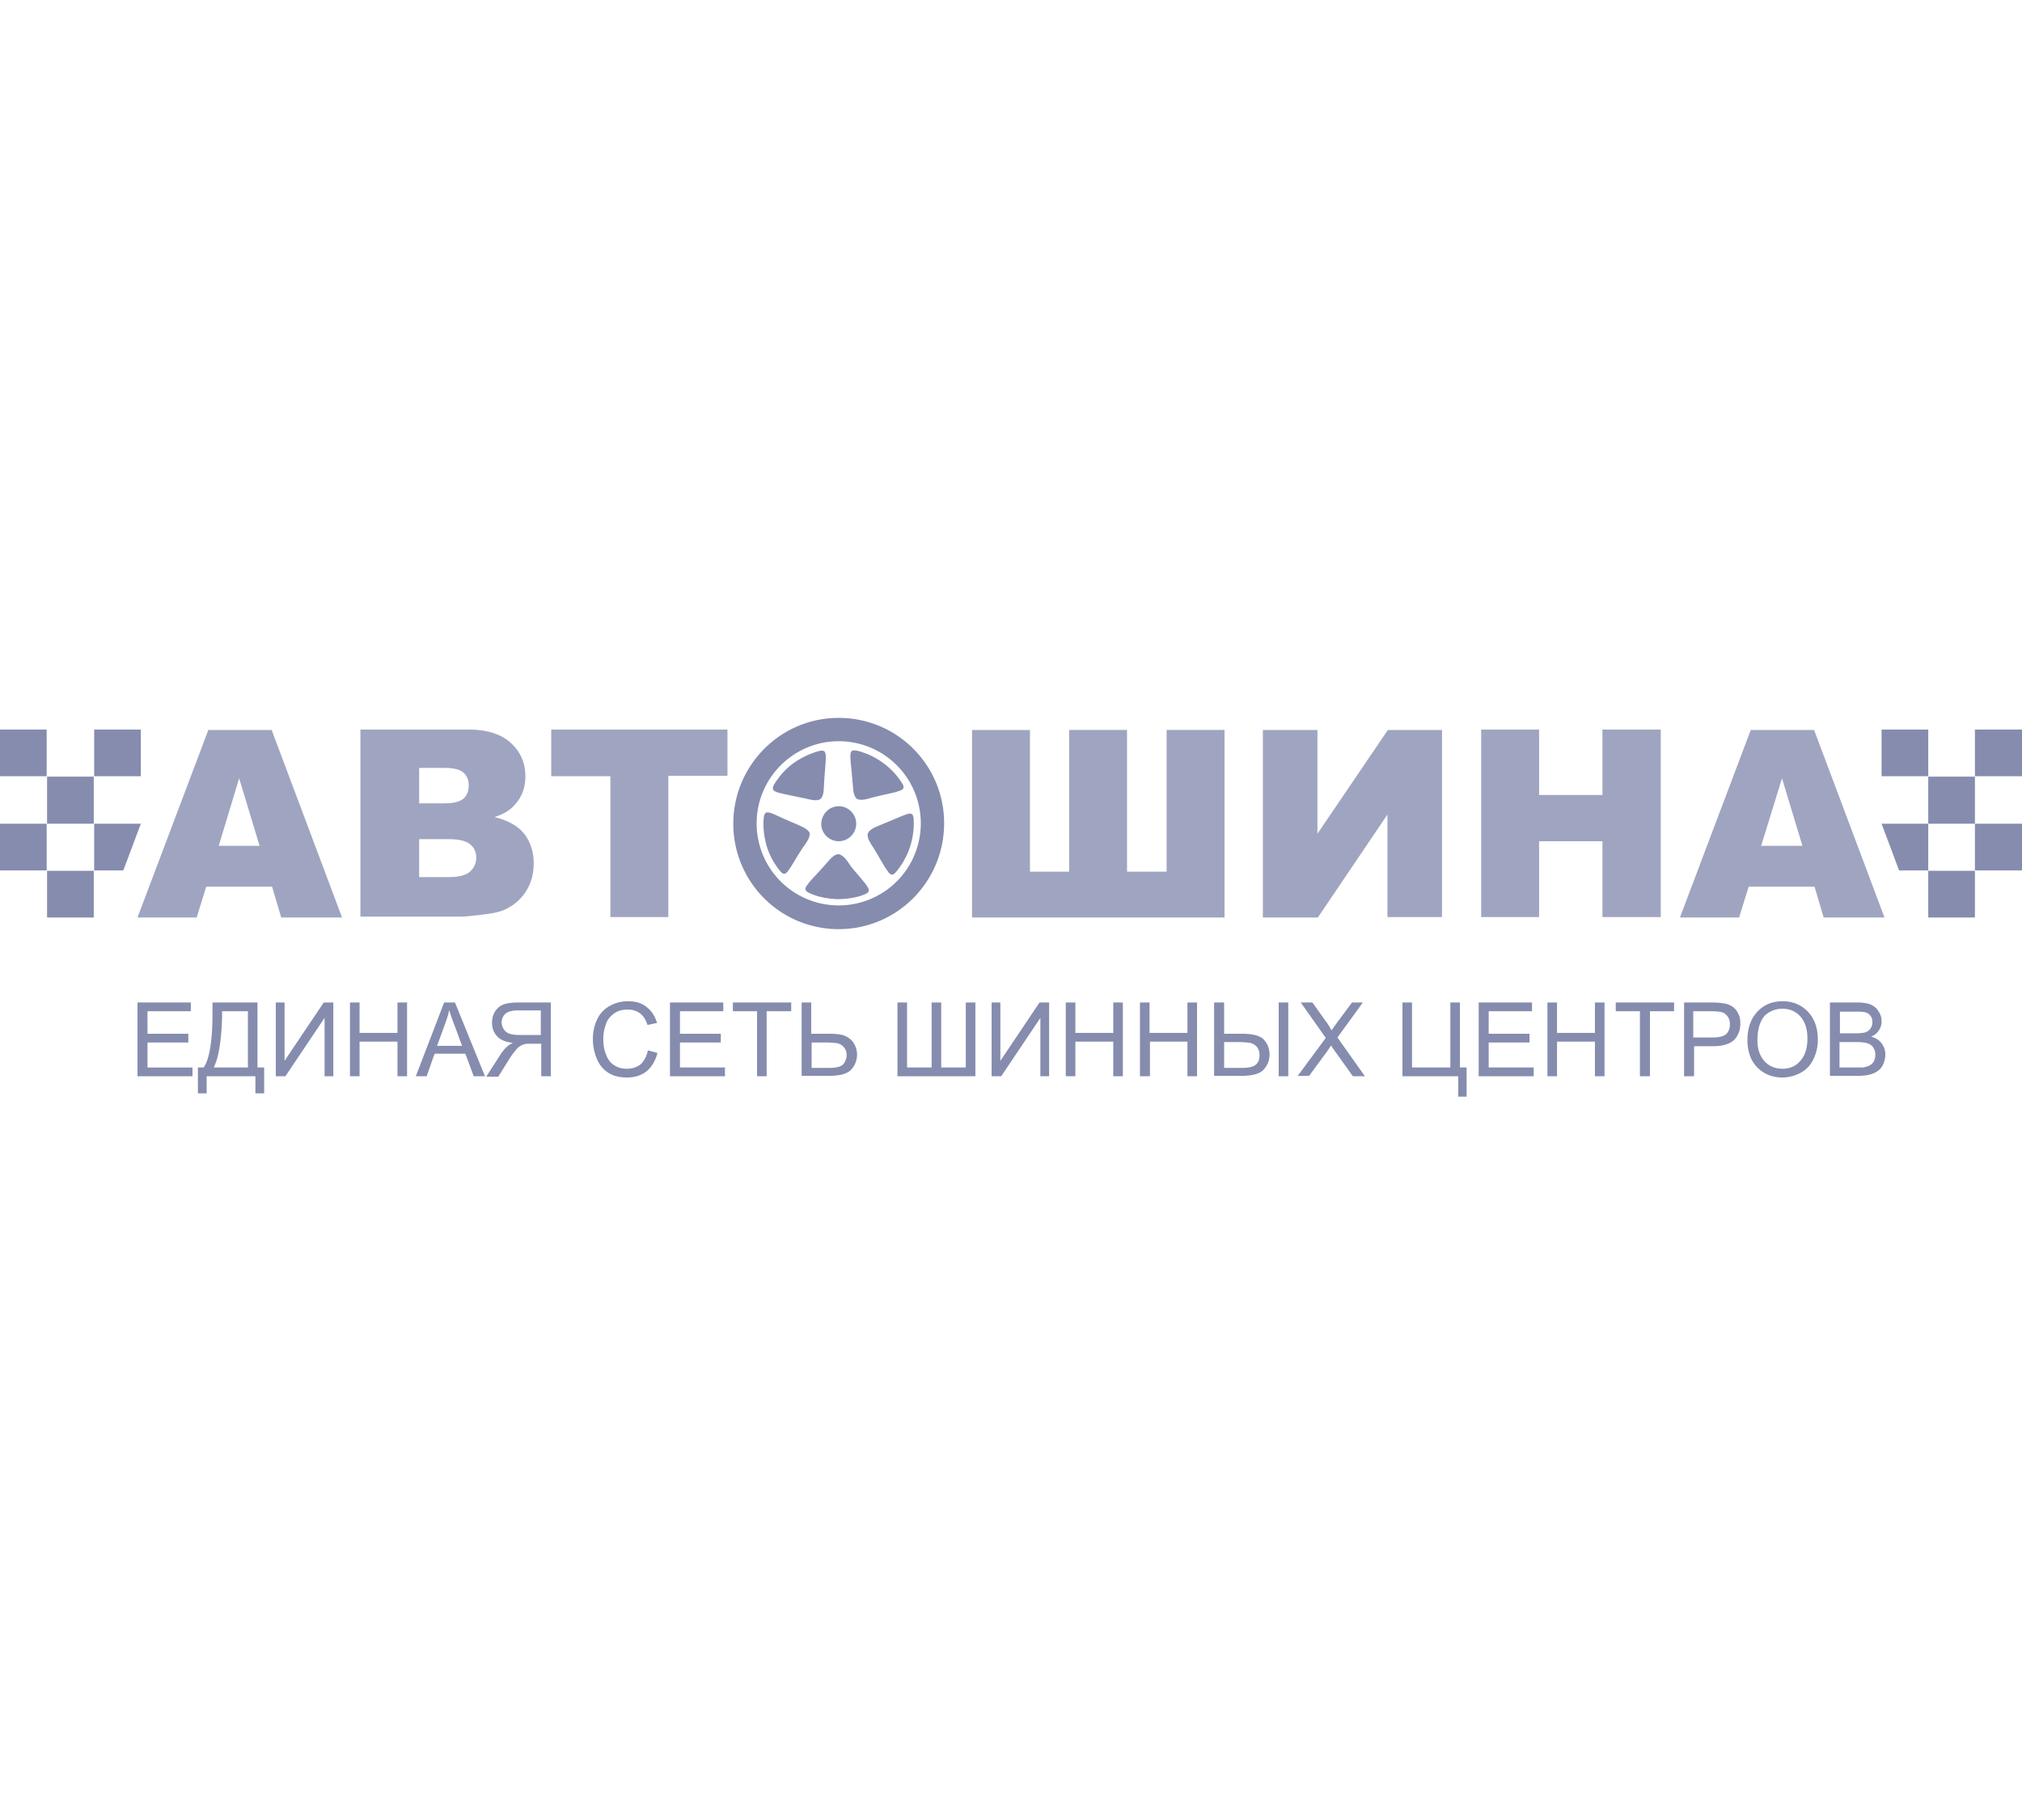 <svg xmlns="http://www.w3.org/2000/svg" width="200" height="180" fill="none" viewBox="0 0 200 180"><path fill="#858CAE" d="M181.99 105.576h1.814c.329 0 .535 0 .659-.041.206-.041.412-.124.536-.206.165-.083.288-.247.371-.412q.123-.247.123-.618c0-.289-.082-.495-.206-.701-.123-.206-.329-.33-.577-.412-.247-.083-.618-.124-1.071-.124h-1.69v2.514zm0-3.379h1.566c.412 0 .742-.041.907-.083.247-.082.412-.206.536-.371.123-.164.206-.371.206-.618s-.041-.453-.165-.618-.289-.33-.495-.371c-.206-.082-.577-.082-1.112-.082h-1.443zm-.989 4.245v-7.295h2.72c.536 0 .989.082 1.319.206.33.165.618.371.783.701.206.288.288.618.288.948 0 .329-.082.618-.247.865-.165.289-.412.495-.783.659.453.124.783.33 1.03.66.248.33.371.659.371 1.113 0 .329-.082.659-.206.947-.123.289-.329.536-.535.66-.206.165-.495.288-.783.371-.33.082-.701.123-1.196.123h-2.761zm-7.171-3.545c0 .866.248 1.566.701 2.061.453.494 1.071.742 1.772.742.742 0 1.319-.248 1.772-.783.454-.495.701-1.237.701-2.185 0-.576-.083-1.112-.289-1.566a2.377 2.377 0 0 0-.865-1.03c-.371-.247-.824-.37-1.319-.37-.701 0-1.277.247-1.772.7-.453.577-.701 1.319-.701 2.431m-.989 0c0-1.195.33-2.143.989-2.843.66-.7 1.484-1.03 2.514-1.03.66 0 1.278.164 1.814.494.535.33.947.783 1.236 1.36.288.577.412 1.236.412 1.937 0 .742-.165 1.401-.453 1.978-.289.577-.701 1.03-1.278 1.319a3.781 3.781 0 0 1-1.772.453c-.701 0-1.319-.165-1.854-.494a3.294 3.294 0 0 1-1.237-1.36 4.61 4.61 0 0 1-.371-1.814m-5.316-.288h1.896c.618 0 1.071-.124 1.319-.33.247-.247.37-.577.37-.989 0-.288-.082-.577-.247-.783s-.371-.371-.618-.412c-.165-.041-.453-.082-.907-.082h-1.854v2.596zm-.948 3.833v-7.295h2.761c.495 0 .866.041 1.113.082.371.042.659.165.907.33.247.165.453.412.577.701.165.288.206.618.206.989 0 .618-.206 1.154-.577 1.566-.412.412-1.113.659-2.143.659h-1.855v2.968zm-4.368 0v-6.429h-2.391v-.866h5.77v.866h-2.39v6.429zm-9.149 0v-7.295h.948v3.009h3.75v-3.009h.948v7.295h-.948v-3.421h-3.75v3.421zm-6.8 0v-7.295h5.275v.866h-4.286v2.225h4.039v.865h-4.039v2.473h4.451v.866zm-7.542-7.295h.948v6.429h3.791v-6.429h.948v6.429h.66v2.885h-.825v-2.019h-5.522zm-10.385 7.295 2.802-3.792-2.473-3.503h1.154l1.319 1.855c.289.37.453.7.577.906.165-.247.371-.536.577-.824l1.442-1.937h1.072l-2.514 3.462 2.72 3.833h-1.195l-1.855-2.597a2.78 2.78 0 0 1-.288-.453c-.165.247-.289.412-.33.494l-1.854 2.514h-1.154zm-1.855-7.295h.948v7.295h-.948zm-5.398 6.47h1.772c.618 0 1.03-.082 1.318-.288.289-.206.412-.536.412-.989 0-.289-.082-.577-.247-.783s-.371-.33-.659-.412a8.552 8.552 0 0 0-1.319-.083h-1.277zm-.948-6.47h.948v3.091h1.73q1.731 0 2.226.618c.371.412.536.907.536 1.443 0 .576-.206 1.071-.577 1.483s-1.113.618-2.143.618h-2.762v-7.253zm-7.377 7.295v-7.295h.948v3.009h3.75v-3.009h.948v7.295h-.948v-3.421h-3.709v3.421zm-7.336 0v-7.295h.948v3.009h3.75v-3.009h.948v7.295h-.948v-3.421h-3.75v3.421zm-7.336-7.295h.866v5.77l3.874-5.77h.948v7.295h-.866v-5.77l-3.874 5.77h-.948zm-9.313 0h.948v6.429h2.431v-6.429h.948v6.429h2.431v-6.429h.948v7.295H88.77zm-8.531 6.47h1.772c.7 0 1.195-.123 1.401-.371a1.44 1.44 0 0 0 .33-.906 1.15 1.15 0 0 0-.248-.742 1.263 1.263 0 0 0-.618-.412 8.68 8.68 0 0 0-1.318-.083H80.28v2.514zm-.948-6.47h.948v3.091h1.73c.825 0 1.402.082 1.773.288.37.206.618.454.783.783a2.16 2.16 0 0 1-.33 2.473c-.37.412-1.113.618-2.143.618h-2.761zm-4.41 7.295v-6.429h-2.39v-.866h5.77v.866h-2.432v6.429zm-8.613 0v-7.295h5.275v.866h-4.286v2.225h4.039v.865h-4.039v2.473h4.451v.866zm-2.184-2.556.948.248c-.206.783-.577 1.401-1.072 1.813-.535.412-1.154.618-1.937.618s-1.4-.165-1.896-.494c-.494-.33-.865-.783-1.112-1.402a5.063 5.063 0 0 1-.371-1.937c0-.741.165-1.401.453-1.978.289-.577.7-.989 1.237-1.277a3.653 3.653 0 0 1 1.772-.454c.741 0 1.36.165 1.854.577.495.371.824.907 1.03 1.566l-.947.206c-.165-.535-.413-.906-.742-1.153-.33-.248-.742-.371-1.195-.371-.577 0-1.03.123-1.401.412-.371.288-.66.618-.783 1.071a4.016 4.016 0 0 0-.248 1.401c0 .619.083 1.154.289 1.608.164.453.453.824.824 1.03.37.247.783.33 1.236.33.536 0 .99-.165 1.36-.454.289-.288.577-.741.7-1.36Zm-10.592-1.524h-2.06c-.454 0-.783-.042-1.03-.124a1.064 1.064 0 0 1-.577-.453c-.124-.206-.206-.413-.206-.66 0-.329.123-.618.37-.865.248-.206.66-.33 1.196-.33h2.307zm.99 4.08v-7.295h-3.215c-.66 0-1.154.082-1.484.206s-.618.371-.824.701c-.206.329-.288.7-.288 1.112 0 .536.165.948.494 1.319.33.371.866.577 1.566.66-.247.123-.453.247-.577.371-.288.247-.535.576-.783.989l-1.277 1.978h1.195l.948-1.525c.288-.453.494-.783.7-.989q.247-.37.495-.495c.123-.082.288-.165.453-.206.124-.041.289-.041.536-.041h1.113v3.215h.947Zm-11.251-3.009h2.472l-.741-2.019a17.77 17.77 0 0 1-.536-1.525c-.083.494-.247.948-.412 1.401zm-2.102 3.009 2.802-7.295h1.072l2.967 7.295h-1.113l-.824-2.226h-3.05l-.782 2.226zm-6.511 0v-7.295h.947v3.009h3.75v-3.009h.949v7.295h-.948v-3.421h-3.75v3.421h-.949Zm-7.336-7.295h.865v5.77l3.874-5.77h.948v7.295h-.865v-5.77l-3.874 5.77h-.948zm-2.761.866h-2.555v.37c0 .619-.042 1.484-.165 2.556-.124 1.071-.33 1.978-.66 2.637h3.38zm-3.503-.866h4.45v6.429h.66v2.555h-.866v-1.689h-4.821v1.689h-.866v-2.555h.577c.577-.865.866-2.679.866-5.357zm-7.418 7.295v-7.295h5.275v.866h-4.286v2.225h4.038v.865H14.59v2.473h4.45v.866z"/><path fill="#858CAE" fill-rule="evenodd" d="M84.73 78.995c.454.247 1.114 0 1.732-.165 1.154-.288 1.937-.412 2.39-.577.577-.165.66-.37.33-.865a7.217 7.217 0 0 0-1.896-1.978 7.137 7.137 0 0 0-2.473-1.154c-.577-.124-.7 0-.7.577 0 .494.123 1.277.206 2.472.082.619.041 1.32.412 1.69Zm-3.585.041c.371-.33.33-1.071.371-1.69.083-1.195.165-1.978.165-2.472 0-.577-.165-.742-.742-.577-.865.247-1.73.66-2.472 1.195-.742.536-1.36 1.236-1.855 2.02-.288.494-.206.7.33.865.453.124 1.236.288 2.431.536.66.123 1.32.37 1.772.123m-1.071 3.338c-.206-.453-.865-.659-1.484-.947-1.112-.454-1.813-.825-2.266-.99-.536-.206-.742-.082-.783.495-.083.907.04 1.855.288 2.72.247.865.7 1.69 1.278 2.431.37.454.577.454.906-.04.289-.372.66-1.072 1.32-2.103.37-.535.823-1.071.741-1.566m2.844 2.102c-.495.041-.907.618-1.36 1.113-.784.907-1.36 1.442-1.649 1.854-.37.454-.33.66.206.907.824.371 1.772.536 2.679.577.907 0 1.854-.124 2.679-.453.535-.206.577-.412.247-.907-.288-.412-.824-.989-1.566-1.896-.33-.494-.7-1.112-1.236-1.195m2.926-2.06c-.124.494.33 1.071.659 1.607.618 1.03.989 1.73 1.278 2.102.33.494.535.494.906.04a7.542 7.542 0 0 0 1.319-2.39 7.625 7.625 0 0 0 .37-2.72c-.04-.576-.205-.7-.782-.494-.453.165-1.195.495-2.308.948-.536.247-1.195.412-1.442.907m-2.885-2.68c.948 0 1.73.784 1.73 1.732s-.782 1.73-1.73 1.73-1.731-.782-1.731-1.73c.041-.948.783-1.731 1.73-1.731Zm0-6.428a8.108 8.108 0 0 1 8.118 8.118 8.108 8.108 0 0 1-8.118 8.12 8.108 8.108 0 0 1-8.119-8.12c0-4.45 3.627-8.118 8.119-8.118m0-2.308c5.77 0 10.426 4.657 10.426 10.427S88.728 91.894 82.96 91.894a10.412 10.412 0 0 1-10.427-10.426C72.532 75.698 77.19 71 82.96 71ZM9.314 81.468h4.616l-1.731 4.616H9.314zm-4.657 4.657h4.616v4.616H4.657zM0 81.468h4.616v4.616H0zm9.314-9.314h4.616v4.616H9.314zm-4.657 4.657h4.616v4.657H4.657zM0 72.154h4.616v4.616H0z" clip-rule="evenodd"/><path fill="#9FA5C0" d="m178.281 83.652-2.019-6.676-2.061 6.676zm1.195 4.04h-6.511l-.948 3.049h-5.852l7.006-18.546h6.264l6.965 18.546h-6.017l-.907-3.05Zm-32.969-15.538h5.728v6.47h6.265v-6.47h5.769V90.7H158.5v-7.501h-6.265v7.5h-5.728zm-3.874 0V90.7h-5.399V80.56l-6.882 10.18h-5.44V72.195h5.399v10.262l6.965-10.261h5.357zm-21.512 18.587H96.147V72.195h5.728v14.013h3.874V72.194h5.728v14.013h3.915V72.194h5.729V90.74ZM54.523 72.154h17.432v4.575h-5.852v13.97h-5.728V76.77h-5.852zm-13.064 14.59h2.926c.989 0 1.69-.166 2.102-.537.412-.37.618-.824.618-1.4 0-.537-.206-.99-.618-1.32-.413-.33-1.113-.494-2.102-.494h-2.926v3.75Zm0-7.295h2.514c.906 0 1.524-.165 1.854-.454.371-.33.536-.741.536-1.318 0-.536-.165-.948-.536-1.278-.33-.288-.948-.453-1.813-.453h-2.555zm-5.811-7.295h10.756c1.772 0 3.173.454 4.121 1.32.948.864 1.443 1.977 1.443 3.296 0 1.113-.33 2.02-1.03 2.802-.454.536-1.113.948-2.02 1.237 1.319.33 2.308.865 2.926 1.648s.948 1.772.948 2.926c0 .948-.206 1.814-.66 2.597-.453.783-1.071 1.36-1.854 1.813-.495.288-1.195.494-2.184.618-1.278.165-2.143.247-2.555.247h-9.891zm-9.973 11.498-2.02-6.676-2.02 6.676zm1.236 4.04h-6.512l-.947 3.049H13.6l7.006-18.546h6.264l6.964 18.546h-6.016l-.907-3.05Z"/><path fill="#858CAE" fill-rule="evenodd" d="M190.727 81.468h-4.616l1.731 4.616h2.885zm4.616 4.657h-4.616v4.616h4.616zM200 81.468h-4.657v4.616H200zm-9.273-9.314h-4.616v4.616h4.616zm4.616 4.657h-4.616v4.657h4.616zM200 72.154h-4.657v4.616H200z" clip-rule="evenodd"/></svg>